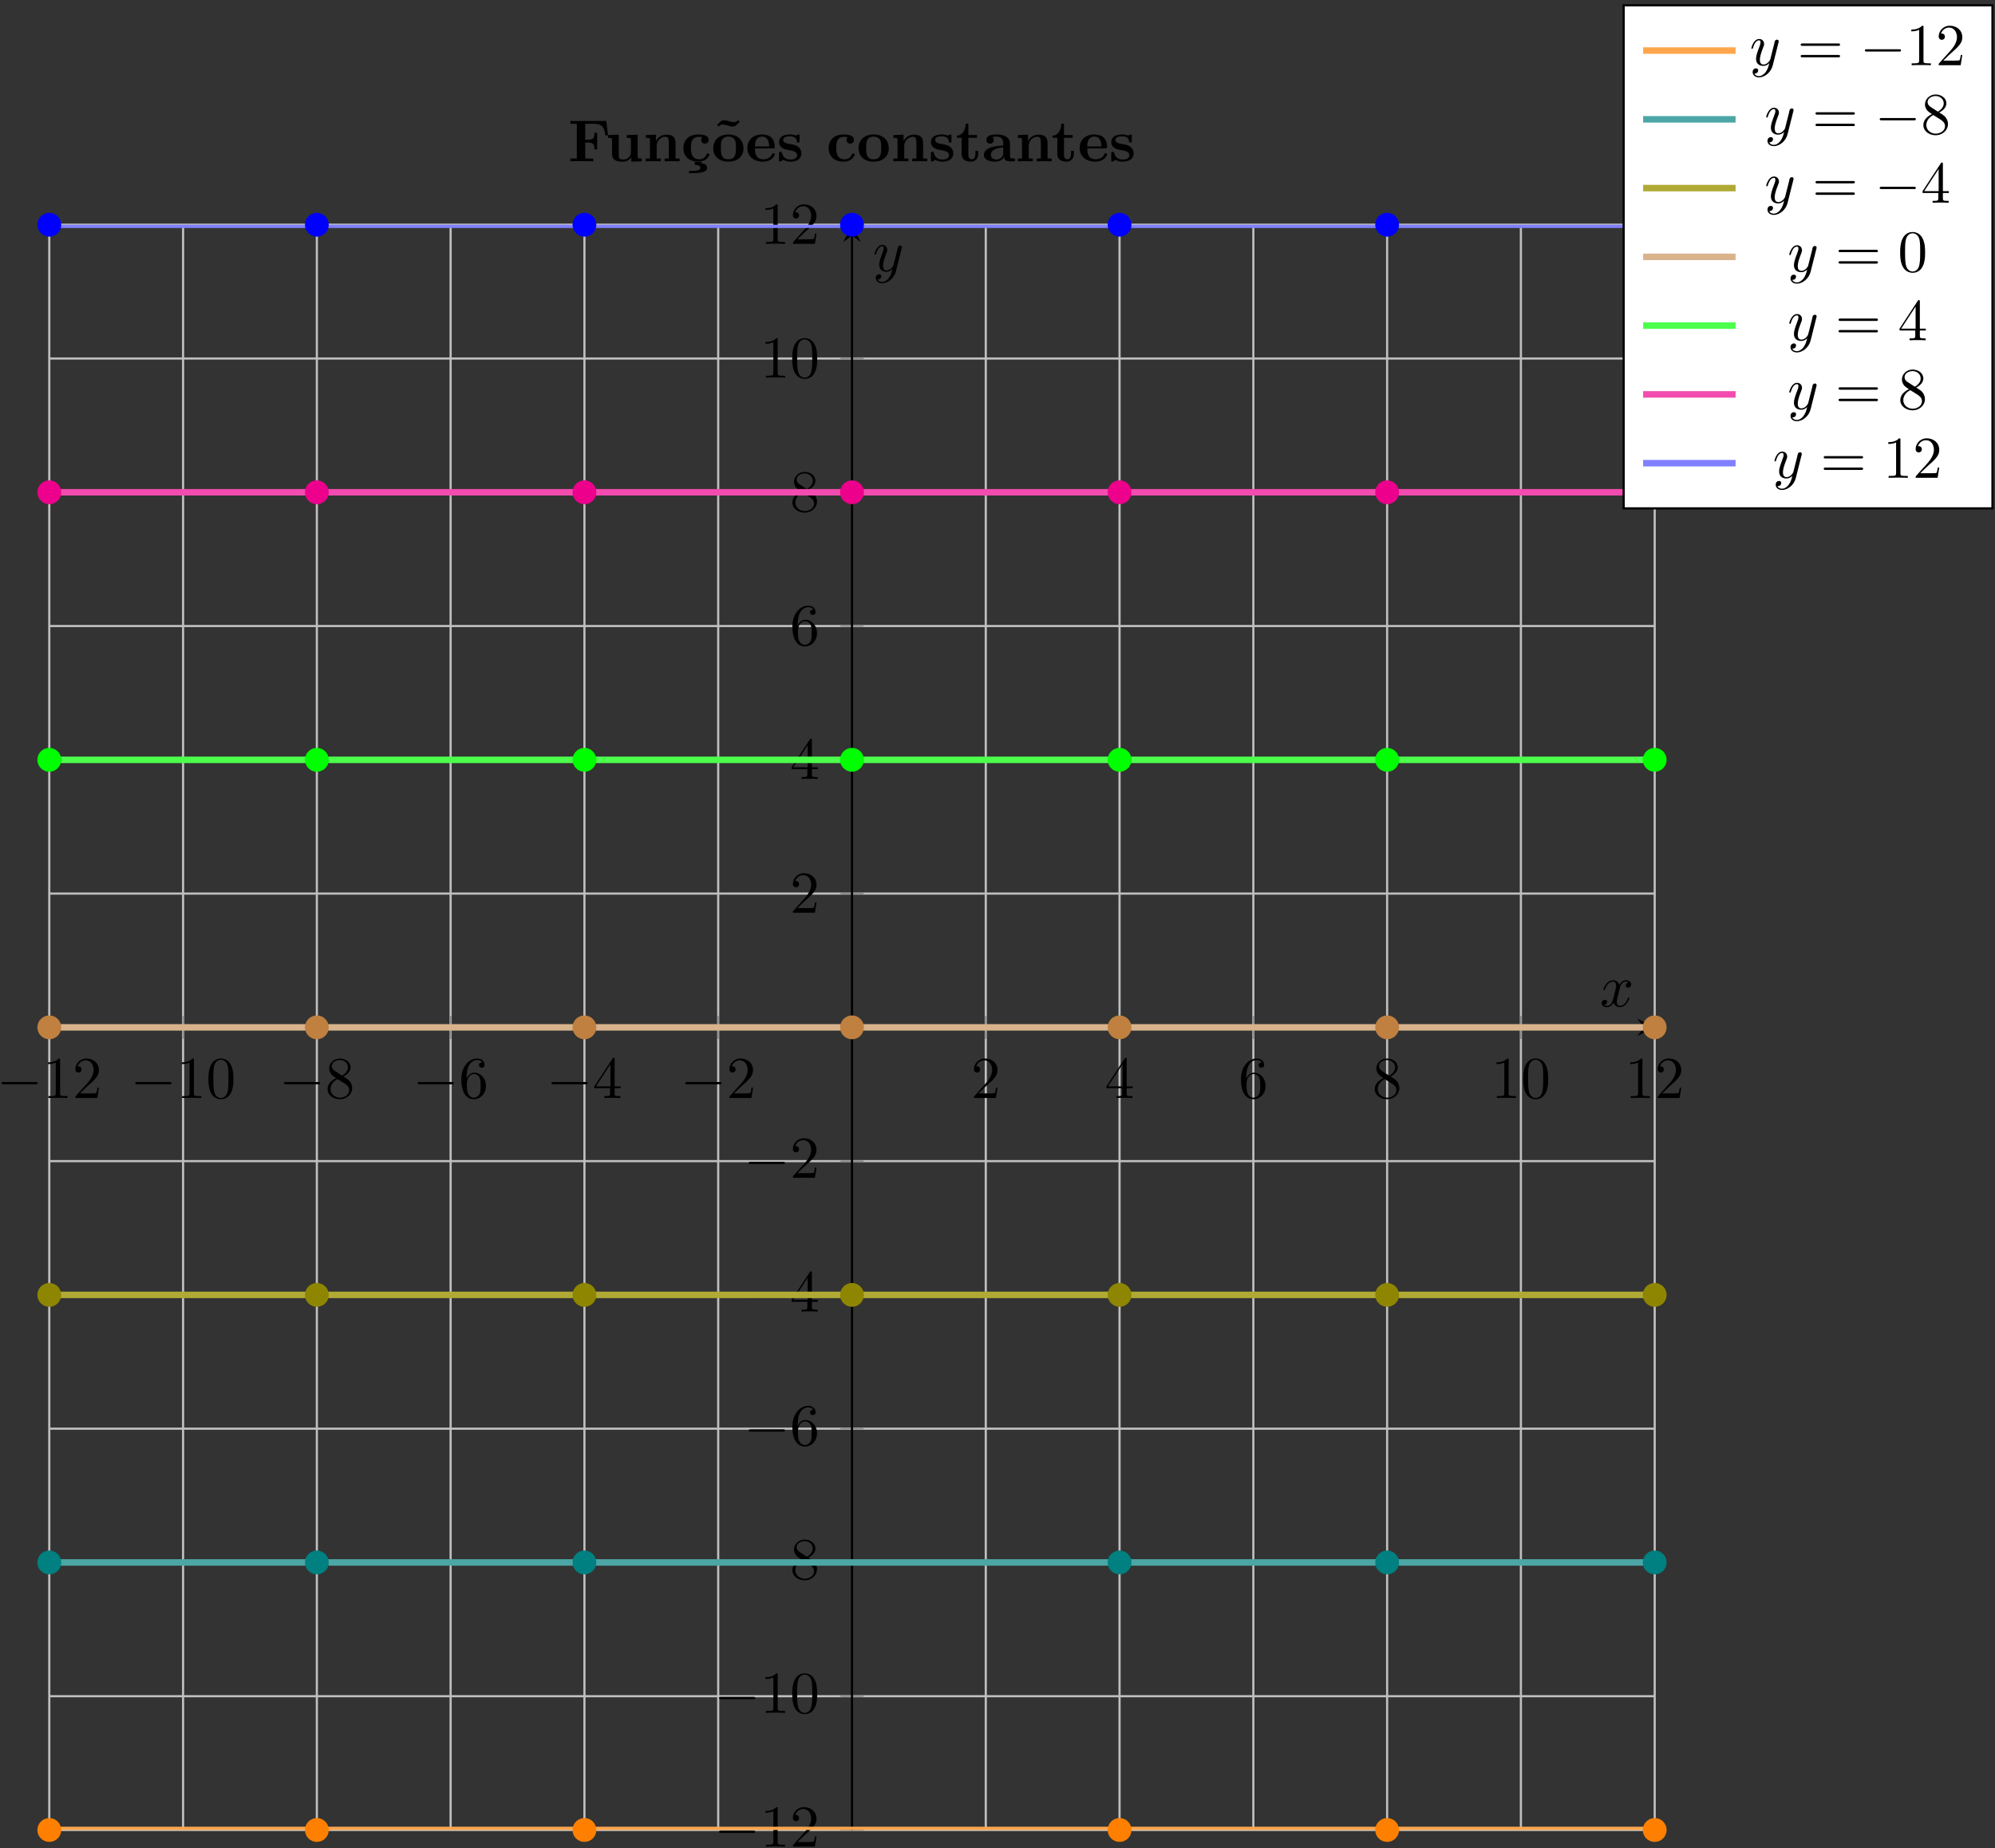 <?xml version="1.0" encoding="UTF-8"?>
<svg xmlns="http://www.w3.org/2000/svg" xmlns:xlink="http://www.w3.org/1999/xlink" width="367pt" height="340pt" viewBox="0 0 367 340" version="1.1">
<rect x="0" y="0" width="367" height="340" fill="#333333" stroke="none"/>
<defs>
<g>
<symbol overflow="visible" id="glyph0-0">
<path style="stroke:none;" d=""/>
</symbol>
<symbol overflow="visible" id="glyph0-1">
<path style="stroke:none;" d="M 7.188 -2.516 C 7.375 -2.516 7.562 -2.516 7.562 -2.719 C 7.562 -2.938 7.375 -2.938 7.188 -2.938 L 1.281 -2.938 C 1.094 -2.938 0.906 -2.938 0.906 -2.719 C 0.906 -2.516 1.094 -2.516 1.281 -2.516 Z M 7.188 -2.516 "/>
</symbol>
<symbol overflow="visible" id="glyph1-0">
<path style="stroke:none;" d=""/>
</symbol>
<symbol overflow="visible" id="glyph1-1">
<path style="stroke:none;" d="M 3.203 -6.984 C 3.203 -7.234 3.203 -7.266 2.953 -7.266 C 2.281 -6.562 1.312 -6.562 0.969 -6.562 L 0.969 -6.234 C 1.188 -6.234 1.828 -6.234 2.406 -6.516 L 2.406 -0.859 C 2.406 -0.469 2.359 -0.344 1.391 -0.344 L 1.031 -0.344 L 1.031 0 C 1.422 -0.031 2.359 -0.031 2.797 -0.031 C 3.234 -0.031 4.188 -0.031 4.562 0 L 4.562 -0.344 L 4.219 -0.344 C 3.234 -0.344 3.203 -0.453 3.203 -0.859 Z M 3.203 -6.984 "/>
</symbol>
<symbol overflow="visible" id="glyph1-2">
<path style="stroke:none;" d="M 1.391 -0.844 L 2.547 -1.969 C 4.25 -3.469 4.891 -4.062 4.891 -5.141 C 4.891 -6.391 3.922 -7.266 2.578 -7.266 C 1.359 -7.266 0.547 -6.266 0.547 -5.297 C 0.547 -4.672 1.094 -4.672 1.125 -4.672 C 1.312 -4.672 1.688 -4.812 1.688 -5.25 C 1.688 -5.547 1.5 -5.828 1.109 -5.828 C 1.031 -5.828 1 -5.828 0.969 -5.812 C 1.219 -6.516 1.812 -6.922 2.438 -6.922 C 3.438 -6.922 3.906 -6.047 3.906 -5.141 C 3.906 -4.281 3.359 -3.406 2.766 -2.734 L 0.672 -0.406 C 0.547 -0.281 0.547 -0.266 0.547 0 L 4.594 0 L 4.891 -1.891 L 4.625 -1.891 C 4.562 -1.578 4.5 -1.094 4.391 -0.922 C 4.312 -0.844 3.594 -0.844 3.344 -0.844 Z M 1.391 -0.844 "/>
</symbol>
<symbol overflow="visible" id="glyph1-3">
<path style="stroke:none;" d="M 5.016 -3.484 C 5.016 -4.359 4.969 -5.234 4.578 -6.047 C 4.078 -7.094 3.188 -7.266 2.719 -7.266 C 2.078 -7.266 1.281 -6.984 0.828 -5.969 C 0.484 -5.219 0.422 -4.359 0.422 -3.484 C 0.422 -2.672 0.469 -1.688 0.922 -0.859 C 1.391 0.016 2.188 0.234 2.719 0.234 C 3.297 0.234 4.141 0.016 4.609 -1.031 C 4.969 -1.781 5.016 -2.625 5.016 -3.484 Z M 2.719 0 C 2.297 0 1.641 -0.266 1.453 -1.312 C 1.328 -1.969 1.328 -2.984 1.328 -3.625 C 1.328 -4.312 1.328 -5.031 1.422 -5.625 C 1.625 -6.922 2.438 -7.031 2.719 -7.031 C 3.078 -7.031 3.797 -6.828 4 -5.75 C 4.109 -5.141 4.109 -4.312 4.109 -3.625 C 4.109 -2.797 4.109 -2.062 3.984 -1.359 C 3.828 -0.328 3.203 0 2.719 0 Z M 2.719 0 "/>
</symbol>
<symbol overflow="visible" id="glyph1-4">
<path style="stroke:none;" d="M 1.781 -4.984 C 1.281 -5.312 1.234 -5.688 1.234 -5.875 C 1.234 -6.531 1.938 -6.984 2.719 -6.984 C 3.516 -6.984 4.203 -6.422 4.203 -5.641 C 4.203 -5.016 3.781 -4.5 3.125 -4.109 Z M 3.375 -3.953 C 4.156 -4.359 4.688 -4.922 4.688 -5.641 C 4.688 -6.641 3.719 -7.266 2.719 -7.266 C 1.641 -7.266 0.75 -6.453 0.75 -5.438 C 0.75 -5.25 0.781 -4.75 1.234 -4.25 C 1.359 -4.109 1.75 -3.844 2.031 -3.656 C 1.391 -3.344 0.453 -2.719 0.453 -1.641 C 0.453 -0.484 1.578 0.234 2.719 0.234 C 3.953 0.234 4.984 -0.672 4.984 -1.828 C 4.984 -2.219 4.859 -2.719 4.453 -3.172 C 4.25 -3.406 4.062 -3.516 3.375 -3.953 Z M 2.281 -3.484 L 3.625 -2.641 C 3.922 -2.438 4.438 -2.109 4.438 -1.438 C 4.438 -0.625 3.625 -0.062 2.719 -0.062 C 1.781 -0.062 1 -0.734 1 -1.641 C 1 -2.281 1.359 -2.984 2.281 -3.484 Z M 2.281 -3.484 "/>
</symbol>
<symbol overflow="visible" id="glyph1-5">
<path style="stroke:none;" d="M 1.438 -3.578 L 1.438 -3.844 C 1.438 -6.594 2.797 -6.984 3.344 -6.984 C 3.609 -6.984 4.062 -6.922 4.312 -6.547 C 4.141 -6.547 3.703 -6.547 3.703 -6.062 C 3.703 -5.719 3.969 -5.562 4.203 -5.562 C 4.391 -5.562 4.719 -5.656 4.719 -6.078 C 4.719 -6.734 4.234 -7.266 3.328 -7.266 C 1.938 -7.266 0.453 -5.859 0.453 -3.453 C 0.453 -0.531 1.719 0.234 2.734 0.234 C 3.953 0.234 4.984 -0.781 4.984 -2.219 C 4.984 -3.609 4.016 -4.656 2.797 -4.656 C 2.062 -4.656 1.656 -4.094 1.438 -3.578 Z M 2.734 -0.062 C 2.047 -0.062 1.719 -0.719 1.656 -0.891 C 1.469 -1.391 1.469 -2.266 1.469 -2.469 C 1.469 -3.312 1.812 -4.406 2.797 -4.406 C 2.969 -4.406 3.469 -4.406 3.812 -3.734 C 4 -3.328 4 -2.766 4 -2.234 C 4 -1.719 4 -1.172 3.812 -0.781 C 3.484 -0.125 2.984 -0.062 2.734 -0.062 Z M 2.734 -0.062 "/>
</symbol>
<symbol overflow="visible" id="glyph1-6">
<path style="stroke:none;" d="M 3.203 -1.797 L 3.203 -0.844 C 3.203 -0.453 3.188 -0.344 2.375 -0.344 L 2.156 -0.344 L 2.156 0 C 2.594 -0.031 3.156 -0.031 3.625 -0.031 C 4.078 -0.031 4.656 -0.031 5.109 0 L 5.109 -0.344 L 4.875 -0.344 C 4.062 -0.344 4.047 -0.453 4.047 -0.844 L 4.047 -1.797 L 5.141 -1.797 L 5.141 -2.141 L 4.047 -2.141 L 4.047 -7.094 C 4.047 -7.312 4.047 -7.391 3.875 -7.391 C 3.781 -7.391 3.734 -7.391 3.656 -7.25 L 0.312 -2.141 L 0.312 -1.797 Z M 3.266 -2.141 L 0.609 -2.141 L 3.266 -6.203 Z M 3.266 -2.141 "/>
</symbol>
<symbol overflow="visible" id="glyph1-7">
<path style="stroke:none;" d="M 7.5 -3.562 C 7.656 -3.562 7.859 -3.562 7.859 -3.781 C 7.859 -4 7.656 -4 7.5 -4 L 0.969 -4 C 0.812 -4 0.609 -4 0.609 -3.781 C 0.609 -3.562 0.812 -3.562 0.984 -3.562 Z M 7.5 -1.453 C 7.656 -1.453 7.859 -1.453 7.859 -1.672 C 7.859 -1.891 7.656 -1.891 7.5 -1.891 L 0.984 -1.891 C 0.812 -1.891 0.609 -1.891 0.609 -1.672 C 0.609 -1.453 0.812 -1.453 0.969 -1.453 Z M 7.5 -1.453 "/>
</symbol>
<symbol overflow="visible" id="glyph2-0">
<path style="stroke:none;" d=""/>
</symbol>
<symbol overflow="visible" id="glyph2-1">
<path style="stroke:none;" d="M 3.641 -3.297 C 3.703 -3.578 3.953 -4.578 4.719 -4.578 C 4.781 -4.578 5.031 -4.578 5.266 -4.438 C 4.969 -4.391 4.75 -4.109 4.75 -3.844 C 4.75 -3.672 4.859 -3.469 5.156 -3.469 C 5.406 -3.469 5.75 -3.672 5.75 -4.094 C 5.75 -4.672 5.109 -4.828 4.734 -4.828 C 4.094 -4.828 3.719 -4.25 3.594 -3.984 C 3.312 -4.719 2.719 -4.828 2.406 -4.828 C 1.281 -4.828 0.656 -3.406 0.656 -3.141 C 0.656 -3.031 0.766 -3.031 0.781 -3.031 C 0.875 -3.031 0.906 -3.047 0.922 -3.156 C 1.297 -4.312 2.016 -4.578 2.391 -4.578 C 2.594 -4.578 2.984 -4.484 2.984 -3.844 C 2.984 -3.516 2.797 -2.781 2.391 -1.25 C 2.219 -0.578 1.828 -0.125 1.359 -0.125 C 1.281 -0.125 1.031 -0.125 0.812 -0.266 C 1.078 -0.312 1.312 -0.547 1.312 -0.844 C 1.312 -1.141 1.078 -1.234 0.922 -1.234 C 0.594 -1.234 0.312 -0.953 0.312 -0.594 C 0.312 -0.094 0.859 0.125 1.344 0.125 C 2.062 0.125 2.453 -0.641 2.484 -0.703 C 2.625 -0.312 3.016 0.125 3.672 0.125 C 4.781 0.125 5.406 -1.281 5.406 -1.562 C 5.406 -1.672 5.312 -1.672 5.281 -1.672 C 5.188 -1.672 5.156 -1.625 5.141 -1.547 C 4.781 -0.375 4.031 -0.125 3.688 -0.125 C 3.266 -0.125 3.094 -0.469 3.094 -0.844 C 3.094 -1.078 3.156 -1.312 3.266 -1.797 Z M 3.641 -3.297 "/>
</symbol>
<symbol overflow="visible" id="glyph2-2">
<path style="stroke:none;" d="M 5.297 -4.156 C 5.344 -4.312 5.344 -4.328 5.344 -4.406 C 5.344 -4.609 5.188 -4.703 5.031 -4.703 C 4.922 -4.703 4.75 -4.641 4.641 -4.469 C 4.625 -4.422 4.531 -4.078 4.5 -3.875 C 4.422 -3.594 4.344 -3.297 4.281 -3.016 L 3.781 -1.047 C 3.734 -0.891 3.266 -0.125 2.547 -0.125 C 2 -0.125 1.875 -0.594 1.875 -1 C 1.875 -1.5 2.062 -2.188 2.438 -3.141 C 2.609 -3.594 2.656 -3.703 2.656 -3.922 C 2.656 -4.422 2.297 -4.828 1.75 -4.828 C 0.719 -4.828 0.312 -3.234 0.312 -3.141 C 0.312 -3.031 0.422 -3.031 0.453 -3.031 C 0.562 -3.031 0.562 -3.047 0.625 -3.234 C 0.922 -4.25 1.359 -4.578 1.719 -4.578 C 1.812 -4.578 2 -4.578 2 -4.234 C 2 -3.953 1.891 -3.672 1.812 -3.469 C 1.375 -2.312 1.172 -1.688 1.172 -1.172 C 1.172 -0.203 1.859 0.125 2.516 0.125 C 2.938 0.125 3.297 -0.062 3.609 -0.375 C 3.469 0.203 3.344 0.734 2.906 1.312 C 2.625 1.672 2.203 2 1.703 2 C 1.547 2 1.062 1.969 0.875 1.531 C 1.047 1.531 1.188 1.531 1.344 1.406 C 1.453 1.312 1.562 1.172 1.562 0.953 C 1.562 0.625 1.266 0.578 1.156 0.578 C 0.906 0.578 0.547 0.75 0.547 1.281 C 0.547 1.828 1.031 2.234 1.703 2.234 C 2.828 2.234 3.953 1.25 4.25 0.016 Z M 5.297 -4.156 "/>
</symbol>
<symbol overflow="visible" id="glyph3-0">
<path style="stroke:none;" d=""/>
</symbol>
<symbol overflow="visible" id="glyph3-1">
<path style="stroke:none;" d="M 7.031 -7.422 L 0.422 -7.422 L 0.422 -6.906 L 1.609 -6.906 L 1.609 -0.516 L 0.422 -0.516 L 0.422 0 C 0.844 -0.031 1.938 -0.031 2.422 -0.031 C 2.953 -0.031 4.141 -0.031 4.625 0 L 4.625 -0.516 L 3.156 -0.516 L 3.156 -3.453 L 3.703 -3.453 C 4.75 -3.453 4.844 -2.984 4.844 -2.188 L 5.359 -2.188 L 5.359 -5.25 L 4.844 -5.25 C 4.844 -4.438 4.75 -3.969 3.703 -3.969 L 3.156 -3.969 L 3.156 -6.906 L 4.672 -6.906 C 6.438 -6.906 6.688 -6.062 6.844 -4.781 L 7.359 -4.781 Z M 7.031 -7.422 "/>
</symbol>
<symbol overflow="visible" id="glyph3-2">
<path style="stroke:none;" d="M 4.781 -0.781 L 4.781 0.062 L 6.703 0 L 6.703 -0.516 C 6.031 -0.516 5.953 -0.516 5.953 -0.938 L 5.953 -4.906 L 3.953 -4.828 L 3.953 -4.312 C 4.641 -4.312 4.719 -4.312 4.719 -3.875 L 4.719 -1.797 C 4.719 -0.906 4.156 -0.328 3.359 -0.328 C 2.516 -0.328 2.484 -0.594 2.484 -1.188 L 2.484 -4.906 L 0.484 -4.828 L 0.484 -4.312 C 1.172 -4.312 1.25 -4.312 1.25 -3.875 L 1.25 -1.344 C 1.25 -0.172 2.125 0.062 3.203 0.062 C 3.484 0.062 4.281 0.062 4.781 -0.781 Z M 4.781 -0.781 "/>
</symbol>
<symbol overflow="visible" id="glyph3-3">
<path style="stroke:none;" d="M 1.25 -3.875 L 1.25 -0.516 L 0.484 -0.516 L 0.484 0 C 0.797 -0.016 1.453 -0.031 1.859 -0.031 C 2.297 -0.031 2.938 -0.016 3.234 0 L 3.234 -0.516 L 2.484 -0.516 L 2.484 -2.797 C 2.484 -3.984 3.422 -4.516 4.109 -4.516 C 4.484 -4.516 4.719 -4.281 4.719 -3.453 L 4.719 -0.516 L 3.953 -0.516 L 3.953 0 C 4.266 -0.016 4.922 -0.031 5.328 -0.031 C 5.766 -0.031 6.406 -0.016 6.703 0 L 6.703 -0.516 L 5.953 -0.516 L 5.953 -3.344 C 5.953 -4.484 5.359 -4.906 4.281 -4.906 C 3.234 -4.906 2.656 -4.281 2.359 -3.734 L 2.359 -4.906 L 0.484 -4.828 L 0.484 -4.312 C 1.172 -4.312 1.25 -4.312 1.25 -3.875 Z M 1.25 -3.875 "/>
</symbol>
<symbol overflow="visible" id="glyph3-4">
<path style="stroke:none;" d="M 3.75 0.125 L 2.516 0.125 L 2.516 0.656 C 2.875 0.656 3.562 0.734 3.562 1.203 C 3.562 1.781 2.297 1.781 1.875 1.781 L 1.469 1.781 L 1.469 2.172 L 2.078 2.172 C 2.625 2.172 3.172 2.156 3.719 2.047 C 4.188 1.953 4.797 1.766 4.797 1.203 C 4.797 0.594 4.203 0.406 3.75 0.328 Z M 3.75 0.125 "/>
</symbol>
<symbol overflow="visible" id="glyph3-5">
<path style="stroke:none;" d="M 3.922 -4.438 C 3.734 -4.266 3.703 -4.031 3.703 -3.938 C 3.703 -3.453 4.094 -3.25 4.391 -3.25 C 4.719 -3.25 5.078 -3.484 5.078 -3.938 C 5.078 -4.875 3.812 -4.938 3.172 -4.938 C 1.219 -4.938 0.422 -3.688 0.422 -2.422 C 0.422 -0.969 1.438 0.062 3.125 0.062 C 4.891 0.062 5.219 -1.203 5.219 -1.281 C 5.219 -1.422 5.062 -1.422 4.953 -1.422 C 4.75 -1.422 4.75 -1.406 4.688 -1.266 C 4.406 -0.578 3.875 -0.375 3.328 -0.375 C 1.812 -0.375 1.812 -1.969 1.812 -2.469 C 1.812 -3.094 1.812 -4.5 3.219 -4.5 C 3.594 -4.5 3.781 -4.469 3.922 -4.438 Z M 3.922 -4.438 "/>
</symbol>
<symbol overflow="visible" id="glyph3-6">
<path style="stroke:none;" d="M 5.219 -7.297 L 4.922 -7.562 C 4.609 -7.203 4.219 -7.203 4.094 -7.203 C 3.875 -7.203 3.703 -7.234 3.234 -7.391 C 2.719 -7.547 2.516 -7.562 2.359 -7.562 C 2.172 -7.562 1.875 -7.531 1.578 -7.234 C 1.469 -7.109 1.172 -6.781 1.047 -6.656 L 1.328 -6.391 C 1.656 -6.766 2.047 -6.766 2.156 -6.766 C 2.375 -6.766 2.562 -6.734 3.031 -6.578 C 3.531 -6.406 3.734 -6.391 3.891 -6.391 C 4.094 -6.391 4.391 -6.438 4.672 -6.734 C 4.797 -6.844 5.094 -7.172 5.219 -7.297 Z M 5.219 -7.297 "/>
</symbol>
<symbol overflow="visible" id="glyph3-7">
<path style="stroke:none;" d="M 5.906 -2.375 C 5.906 -3.844 4.906 -4.938 3.125 -4.938 C 1.344 -4.938 0.344 -3.828 0.344 -2.375 C 0.344 -1.031 1.312 0.062 3.125 0.062 C 4.969 0.062 5.906 -1.031 5.906 -2.375 Z M 3.125 -0.375 C 1.75 -0.375 1.75 -1.547 1.75 -2.5 C 1.75 -2.984 1.75 -3.547 1.938 -3.922 C 2.141 -4.312 2.594 -4.547 3.125 -4.547 C 3.594 -4.547 4.047 -4.375 4.281 -3.984 C 4.516 -3.625 4.516 -3.016 4.516 -2.5 C 4.516 -1.547 4.516 -0.375 3.125 -0.375 Z M 3.125 -0.375 "/>
</symbol>
<symbol overflow="visible" id="glyph3-8">
<path style="stroke:none;" d="M 5.031 -2.375 C 5.281 -2.375 5.391 -2.375 5.391 -2.672 C 5.391 -3.016 5.328 -3.812 4.781 -4.359 C 4.375 -4.75 3.797 -4.938 3.047 -4.938 C 1.297 -4.938 0.344 -3.812 0.344 -2.453 C 0.344 -1 1.438 0.062 3.203 0.062 C 4.922 0.062 5.391 -1.094 5.391 -1.281 C 5.391 -1.469 5.188 -1.469 5.125 -1.469 C 4.938 -1.469 4.922 -1.422 4.859 -1.25 C 4.625 -0.719 4 -0.375 3.297 -0.375 C 1.75 -0.375 1.75 -1.828 1.75 -2.375 Z M 1.75 -2.734 C 1.766 -3.156 1.781 -3.625 2 -3.984 C 2.297 -4.422 2.719 -4.547 3.047 -4.547 C 4.312 -4.547 4.344 -3.125 4.359 -2.734 Z M 1.75 -2.734 "/>
</symbol>
<symbol overflow="visible" id="glyph3-9">
<path style="stroke:none;" d="M 2.297 -3.203 C 1.891 -3.281 1.188 -3.406 1.188 -3.922 C 1.188 -4.594 2.203 -4.594 2.406 -4.594 C 3.234 -4.594 3.641 -4.281 3.703 -3.672 C 3.703 -3.516 3.719 -3.453 3.953 -3.453 C 4.203 -3.453 4.203 -3.516 4.203 -3.766 L 4.203 -4.641 C 4.203 -4.844 4.203 -4.938 4.016 -4.938 C 3.969 -4.938 3.953 -4.938 3.516 -4.734 C 3.234 -4.875 2.859 -4.938 2.422 -4.938 C 2.094 -4.938 0.422 -4.938 0.422 -3.516 C 0.422 -3.078 0.625 -2.781 0.844 -2.594 C 1.281 -2.219 1.703 -2.156 2.547 -2 C 2.938 -1.938 3.75 -1.781 3.75 -1.141 C 3.75 -0.328 2.75 -0.328 2.516 -0.328 C 1.359 -0.328 1.062 -1.125 0.938 -1.594 C 0.891 -1.75 0.828 -1.75 0.672 -1.75 C 0.422 -1.75 0.422 -1.672 0.422 -1.422 L 0.422 -0.234 C 0.422 -0.031 0.422 0.062 0.609 0.062 C 0.688 0.062 0.703 0.062 0.938 -0.094 C 0.953 -0.094 1.188 -0.266 1.219 -0.281 C 1.719 0.062 2.297 0.062 2.516 0.062 C 2.844 0.062 4.531 0.062 4.531 -1.531 C 4.531 -2 4.312 -2.375 3.922 -2.688 C 3.5 -3 3.156 -3.062 2.297 -3.203 Z M 2.297 -3.203 "/>
</symbol>
<symbol overflow="visible" id="glyph3-10">
<path style="stroke:none;" d="M 1.125 -4.328 L 1.125 -1.344 C 1.125 -0.172 2.078 0.062 2.844 0.062 C 3.672 0.062 4.172 -0.562 4.172 -1.359 L 4.172 -1.938 L 3.656 -1.938 L 3.656 -1.375 C 3.656 -0.625 3.297 -0.375 3 -0.375 C 2.359 -0.375 2.359 -1.062 2.359 -1.312 L 2.359 -4.328 L 3.953 -4.328 L 3.953 -4.844 L 2.359 -4.844 L 2.359 -6.922 L 1.859 -6.922 C 1.844 -5.828 1.312 -4.75 0.234 -4.719 L 0.234 -4.328 Z M 1.125 -4.328 "/>
</symbol>
<symbol overflow="visible" id="glyph3-11">
<path style="stroke:none;" d="M 4.078 -0.844 C 4.078 -0.5 4.078 0 5.219 0 L 5.734 0 C 5.953 0 6.078 0 6.078 -0.266 C 6.078 -0.516 5.938 -0.516 5.797 -0.516 C 5.141 -0.531 5.141 -0.672 5.141 -0.922 L 5.141 -3.266 C 5.141 -4.234 4.359 -4.938 2.734 -4.938 C 2.109 -4.938 0.781 -4.891 0.781 -3.938 C 0.781 -3.453 1.172 -3.25 1.469 -3.25 C 1.797 -3.25 2.156 -3.484 2.156 -3.938 C 2.156 -4.266 1.938 -4.453 1.906 -4.469 C 2.219 -4.531 2.562 -4.547 2.688 -4.547 C 3.516 -4.547 3.891 -4.094 3.891 -3.266 L 3.891 -2.891 C 3.125 -2.859 0.344 -2.766 0.344 -1.172 C 0.344 -0.125 1.703 0.062 2.453 0.062 C 3.328 0.062 3.844 -0.375 4.078 -0.844 Z M 3.891 -2.547 L 3.891 -1.516 C 3.891 -0.469 2.891 -0.328 2.625 -0.328 C 2.062 -0.328 1.625 -0.703 1.625 -1.188 C 1.625 -2.359 3.344 -2.516 3.891 -2.547 Z M 3.891 -2.547 "/>
</symbol>
</g>
<clipPath id="clip1">
  <path d="M 9.066 336 L 304.398 336 L 304.398 336.676 L 9.066 336.676 Z M 9.066 336 "/>
</clipPath>
<clipPath id="clip2">
  <path d="M 9.066 286 L 304.398 286 L 304.398 289 L 9.066 289 Z M 9.066 286 "/>
</clipPath>
<clipPath id="clip3">
  <path d="M 9.066 237 L 304.398 237 L 304.398 239 L 9.066 239 Z M 9.066 237 "/>
</clipPath>
<clipPath id="clip4">
  <path d="M 9.066 188 L 304.398 188 L 304.398 190 L 9.066 190 Z M 9.066 188 "/>
</clipPath>
<clipPath id="clip5">
  <path d="M 9.066 139 L 304.398 139 L 304.398 141 L 9.066 141 Z M 9.066 139 "/>
</clipPath>
<clipPath id="clip6">
  <path d="M 9.066 89 L 304.398 89 L 304.398 92 L 9.066 92 Z M 9.066 89 "/>
</clipPath>
<clipPath id="clip7">
  <path d="M 9.066 41.344 L 304.398 41.344 L 304.398 42 L 9.066 42 Z M 9.066 41.344 "/>
</clipPath>
</defs>
<g id="surface1">
<path style="fill:none;stroke-width:0.399;stroke-linecap:butt;stroke-linejoin:miter;stroke:rgb(75%,75%,75%);stroke-opacity:1;stroke-miterlimit:10;" d="M -0.002 -0.002 L -0.002 295.33 M 24.612 -0.002 L 24.612 295.33 M 49.221 -0.002 L 49.221 295.33 M 73.83 -0.002 L 73.83 295.33 M 98.444 -0.002 L 98.444 295.33 M 123.053 -0.002 L 123.053 295.33 M 172.276 -0.002 L 172.276 295.33 M 196.885 -0.002 L 196.885 295.33 M 221.498 -0.002 L 221.498 295.33 M 246.108 -0.002 L 246.108 295.33 M 270.717 -0.002 L 270.717 295.33 M 295.33 -0.002 L 295.33 295.33 " transform="matrix(1,0,0,-1,9.068,336.674)"/>
<path style="fill:none;stroke-width:0.399;stroke-linecap:butt;stroke-linejoin:miter;stroke:rgb(75%,75%,75%);stroke-opacity:1;stroke-miterlimit:10;" d="M -0.002 -0.002 L 295.33 -0.002 M -0.002 24.611 L 295.33 24.611 M -0.002 49.221 L 295.33 49.221 M -0.002 73.834 L 295.33 73.834 M -0.002 98.444 L 295.33 98.444 M -0.002 123.053 L 295.33 123.053 M -0.002 172.276 L 295.33 172.276 M -0.002 196.885 L 295.33 196.885 M -0.002 221.498 L 295.33 221.498 M -0.002 246.108 L 295.33 246.108 M -0.002 270.717 L 295.33 270.717 M -0.002 295.33 L 295.33 295.33 " transform="matrix(1,0,0,-1,9.068,336.674)"/>
<path style="fill:none;stroke-width:0.199;stroke-linecap:butt;stroke-linejoin:miter;stroke:rgb(50%,50%,50%);stroke-opacity:1;stroke-miterlimit:10;" d="M -0.002 145.537 L -0.002 149.791 M 24.612 145.537 L 24.612 149.791 M 49.221 145.537 L 49.221 149.791 M 73.83 145.537 L 73.83 149.791 M 98.444 145.537 L 98.444 149.791 M 123.053 145.537 L 123.053 149.791 M 172.276 145.537 L 172.276 149.791 M 196.885 145.537 L 196.885 149.791 M 221.498 145.537 L 221.498 149.791 M 246.108 145.537 L 246.108 149.791 M 270.717 145.537 L 270.717 149.791 M 295.33 145.537 L 295.33 149.791 " transform="matrix(1,0,0,-1,9.068,336.674)"/>
<path style="fill:none;stroke-width:0.199;stroke-linecap:butt;stroke-linejoin:miter;stroke:rgb(50%,50%,50%);stroke-opacity:1;stroke-miterlimit:10;" d="M 145.537 -0.002 L 149.791 -0.002 M 145.537 24.611 L 149.791 24.611 M 145.537 49.221 L 149.791 49.221 M 145.537 73.834 L 149.791 73.834 M 145.537 98.444 L 149.791 98.444 M 145.537 123.053 L 149.791 123.053 M 145.537 172.276 L 149.791 172.276 M 145.537 196.885 L 149.791 196.885 M 145.537 221.498 L 149.791 221.498 M 145.537 246.108 L 149.791 246.108 M 145.537 270.717 L 149.791 270.717 M 145.537 295.33 L 149.791 295.33 " transform="matrix(1,0,0,-1,9.068,336.674)"/>
<path style="fill:none;stroke-width:0.399;stroke-linecap:butt;stroke-linejoin:miter;stroke:rgb(0%,0%,0%);stroke-opacity:1;stroke-miterlimit:10;" d="M -0.002 147.666 L 293.338 147.666 " transform="matrix(1,0,0,-1,9.068,336.674)"/>
<path style=" stroke:none;fill-rule:nonzero;fill:rgb(0%,0%,0%);fill-opacity:1;" d="M 304.398 189.008 L 301.211 187.414 L 302.406 189.008 L 301.211 190.602 "/>
<path style="fill:none;stroke-width:0.399;stroke-linecap:butt;stroke-linejoin:miter;stroke:rgb(0%,0%,0%);stroke-opacity:1;stroke-miterlimit:10;" d="M 147.666 -0.002 L 147.666 293.338 " transform="matrix(1,0,0,-1,9.068,336.674)"/>
<path style=" stroke:none;fill-rule:nonzero;fill:rgb(0%,0%,0%);fill-opacity:1;" d="M 156.734 41.344 L 155.141 44.531 L 156.734 43.336 L 158.328 44.531 "/>
<g style="fill:rgb(0%,0%,0%);fill-opacity:1;">
  <use xlink:href="#glyph0-1" x="-0.629" y="202.003"/>
</g>
<g style="fill:rgb(0%,0%,0%);fill-opacity:1;">
  <use xlink:href="#glyph1-1" x="7.856" y="202.003"/>
  <use xlink:href="#glyph1-2" x="13.311" y="202.003"/>
</g>
<g style="fill:rgb(0%,0%,0%);fill-opacity:1;">
  <use xlink:href="#glyph0-1" x="23.981" y="202.003"/>
</g>
<g style="fill:rgb(0%,0%,0%);fill-opacity:1;">
  <use xlink:href="#glyph1-1" x="32.466" y="202.003"/>
  <use xlink:href="#glyph1-3" x="37.921" y="202.003"/>
</g>
<g style="fill:rgb(0%,0%,0%);fill-opacity:1;">
  <use xlink:href="#glyph0-1" x="51.319" y="202.003"/>
</g>
<g style="fill:rgb(0%,0%,0%);fill-opacity:1;">
  <use xlink:href="#glyph1-4" x="59.804" y="202.003"/>
</g>
<g style="fill:rgb(0%,0%,0%);fill-opacity:1;">
  <use xlink:href="#glyph0-1" x="75.929" y="202.003"/>
</g>
<g style="fill:rgb(0%,0%,0%);fill-opacity:1;">
  <use xlink:href="#glyph1-5" x="84.414" y="202.003"/>
</g>
<g style="fill:rgb(0%,0%,0%);fill-opacity:1;">
  <use xlink:href="#glyph0-1" x="100.54" y="202.003"/>
</g>
<g style="fill:rgb(0%,0%,0%);fill-opacity:1;">
  <use xlink:href="#glyph1-6" x="109.025" y="202.003"/>
</g>
<g style="fill:rgb(0%,0%,0%);fill-opacity:1;">
  <use xlink:href="#glyph0-1" x="125.15" y="202.003"/>
</g>
<g style="fill:rgb(0%,0%,0%);fill-opacity:1;">
  <use xlink:href="#glyph1-2" x="133.635" y="202.003"/>
</g>
<g style="fill:rgb(0%,0%,0%);fill-opacity:1;">
  <use xlink:href="#glyph1-2" x="178.614" y="202.003"/>
</g>
<g style="fill:rgb(0%,0%,0%);fill-opacity:1;">
  <use xlink:href="#glyph1-6" x="203.224" y="202.003"/>
</g>
<g style="fill:rgb(0%,0%,0%);fill-opacity:1;">
  <use xlink:href="#glyph1-5" x="227.835" y="202.003"/>
</g>
<g style="fill:rgb(0%,0%,0%);fill-opacity:1;">
  <use xlink:href="#glyph1-4" x="252.445" y="202.003"/>
</g>
<g style="fill:rgb(0%,0%,0%);fill-opacity:1;">
  <use xlink:href="#glyph1-1" x="274.328" y="202.003"/>
  <use xlink:href="#glyph1-3" x="279.783" y="202.003"/>
</g>
<g style="fill:rgb(0%,0%,0%);fill-opacity:1;">
  <use xlink:href="#glyph1-1" x="298.939" y="202.003"/>
  <use xlink:href="#glyph1-2" x="304.394" y="202.003"/>
</g>
<g style="fill:rgb(0%,0%,0%);fill-opacity:1;">
  <use xlink:href="#glyph0-1" x="131.375" y="339.734"/>
</g>
<g style="fill:rgb(0%,0%,0%);fill-opacity:1;">
  <use xlink:href="#glyph1-1" x="139.86" y="339.734"/>
  <use xlink:href="#glyph1-2" x="145.315" y="339.734"/>
</g>
<g style="fill:rgb(0%,0%,0%);fill-opacity:1;">
  <use xlink:href="#glyph0-1" x="131.375" y="315.124"/>
</g>
<g style="fill:rgb(0%,0%,0%);fill-opacity:1;">
  <use xlink:href="#glyph1-1" x="139.86" y="315.124"/>
  <use xlink:href="#glyph1-3" x="145.315" y="315.124"/>
</g>
<g style="fill:rgb(0%,0%,0%);fill-opacity:1;">
  <use xlink:href="#glyph0-1" x="136.83" y="290.513"/>
</g>
<g style="fill:rgb(0%,0%,0%);fill-opacity:1;">
  <use xlink:href="#glyph1-4" x="145.314" y="290.513"/>
</g>
<g style="fill:rgb(0%,0%,0%);fill-opacity:1;">
  <use xlink:href="#glyph0-1" x="136.83" y="265.903"/>
</g>
<g style="fill:rgb(0%,0%,0%);fill-opacity:1;">
  <use xlink:href="#glyph1-5" x="145.314" y="265.903"/>
</g>
<g style="fill:rgb(0%,0%,0%);fill-opacity:1;">
  <use xlink:href="#glyph0-1" x="136.83" y="241.293"/>
</g>
<g style="fill:rgb(0%,0%,0%);fill-opacity:1;">
  <use xlink:href="#glyph1-6" x="145.314" y="241.293"/>
</g>
<g style="fill:rgb(0%,0%,0%);fill-opacity:1;">
  <use xlink:href="#glyph0-1" x="136.83" y="216.682"/>
</g>
<g style="fill:rgb(0%,0%,0%);fill-opacity:1;">
  <use xlink:href="#glyph1-2" x="145.314" y="216.682"/>
</g>
<g style="fill:rgb(0%,0%,0%);fill-opacity:1;">
  <use xlink:href="#glyph1-2" x="145.315" y="167.916"/>
</g>
<g style="fill:rgb(0%,0%,0%);fill-opacity:1;">
  <use xlink:href="#glyph1-6" x="145.315" y="143.305"/>
</g>
<g style="fill:rgb(0%,0%,0%);fill-opacity:1;">
  <use xlink:href="#glyph1-5" x="145.315" y="118.695"/>
</g>
<g style="fill:rgb(0%,0%,0%);fill-opacity:1;">
  <use xlink:href="#glyph1-4" x="145.315" y="94.084"/>
</g>
<g style="fill:rgb(0%,0%,0%);fill-opacity:1;">
  <use xlink:href="#glyph1-1" x="139.86" y="69.474"/>
  <use xlink:href="#glyph1-3" x="145.315" y="69.474"/>
</g>
<g style="fill:rgb(0%,0%,0%);fill-opacity:1;">
  <use xlink:href="#glyph1-1" x="139.86" y="44.863"/>
  <use xlink:href="#glyph1-2" x="145.315" y="44.863"/>
</g>
<g clip-path="url(#clip1)" clip-rule="nonzero">
<path style="fill:none;stroke-width:1.196;stroke-linecap:butt;stroke-linejoin:miter;stroke:rgb(100%,64.999%,29.999%);stroke-opacity:1;stroke-miterlimit:10;" d="M -0.002 -0.002 L 295.33 -0.002 " transform="matrix(1,0,0,-1,9.068,336.674)"/>
</g>
<g clip-path="url(#clip2)" clip-rule="nonzero">
<path style="fill:none;stroke-width:1.196;stroke-linecap:butt;stroke-linejoin:miter;stroke:rgb(29.999%,64.999%,64.999%);stroke-opacity:1;stroke-miterlimit:10;" d="M -0.002 49.221 L 295.33 49.221 " transform="matrix(1,0,0,-1,9.068,336.674)"/>
</g>
<g clip-path="url(#clip3)" clip-rule="nonzero">
<path style="fill:none;stroke-width:1.196;stroke-linecap:butt;stroke-linejoin:miter;stroke:rgb(69.131%,66.455%,20.818%);stroke-opacity:1;stroke-miterlimit:10;" d="M -0.002 98.444 L 295.33 98.444 " transform="matrix(1,0,0,-1,9.068,336.674)"/>
</g>
<g clip-path="url(#clip4)" clip-rule="nonzero">
<path style="fill:none;stroke-width:1.196;stroke-linecap:butt;stroke-linejoin:miter;stroke:rgb(84.999%,70%,54.999%);stroke-opacity:1;stroke-miterlimit:10;" d="M -0.002 147.666 L 295.33 147.666 " transform="matrix(1,0,0,-1,9.068,336.674)"/>
</g>
<g clip-path="url(#clip5)" clip-rule="nonzero">
<path style="fill:none;stroke-width:1.196;stroke-linecap:butt;stroke-linejoin:miter;stroke:rgb(29.999%,100%,29.999%);stroke-opacity:1;stroke-miterlimit:10;" d="M -0.002 196.885 L 295.33 196.885 " transform="matrix(1,0,0,-1,9.068,336.674)"/>
</g>
<g clip-path="url(#clip6)" clip-rule="nonzero">
<path style="fill:none;stroke-width:1.196;stroke-linecap:butt;stroke-linejoin:miter;stroke:rgb(94.785%,30%,68.43%);stroke-opacity:1;stroke-miterlimit:10;" d="M -0.002 246.108 L 295.33 246.108 " transform="matrix(1,0,0,-1,9.068,336.674)"/>
</g>
<g clip-path="url(#clip7)" clip-rule="nonzero">
<path style="fill:none;stroke-width:1.196;stroke-linecap:butt;stroke-linejoin:miter;stroke:rgb(50%,50%,100%);stroke-opacity:1;stroke-miterlimit:10;" d="M -0.002 295.33 L 295.33 295.33 " transform="matrix(1,0,0,-1,9.068,336.674)"/>
</g>
<path style="fill-rule:nonzero;fill:rgb(100%,50%,0%);fill-opacity:1;stroke-width:0.399;stroke-linecap:butt;stroke-linejoin:miter;stroke:rgb(100%,50%,0%);stroke-opacity:1;stroke-miterlimit:10;" d="M 1.994 -0.002 C 1.994 1.1 1.1 1.994 -0.002 1.994 C -1.099 1.994 -1.994 1.1 -1.994 -0.002 C -1.994 -1.099 -1.099 -1.994 -0.002 -1.994 C 1.1 -1.994 1.994 -1.099 1.994 -0.002 Z M 1.994 -0.002 " transform="matrix(1,0,0,-1,9.068,336.674)"/>
<path style="fill-rule:nonzero;fill:rgb(100%,50%,0%);fill-opacity:1;stroke-width:0.399;stroke-linecap:butt;stroke-linejoin:miter;stroke:rgb(100%,50%,0%);stroke-opacity:1;stroke-miterlimit:10;" d="M 51.213 -0.002 C 51.213 1.1 50.323 1.994 49.221 1.994 C 48.12 1.994 47.229 1.1 47.229 -0.002 C 47.229 -1.099 48.12 -1.994 49.221 -1.994 C 50.323 -1.994 51.213 -1.099 51.213 -0.002 Z M 51.213 -0.002 " transform="matrix(1,0,0,-1,9.068,336.674)"/>
<path style="fill-rule:nonzero;fill:rgb(100%,50%,0%);fill-opacity:1;stroke-width:0.399;stroke-linecap:butt;stroke-linejoin:miter;stroke:rgb(100%,50%,0%);stroke-opacity:1;stroke-miterlimit:10;" d="M 100.436 -0.002 C 100.436 1.1 99.545 1.994 98.444 1.994 C 97.342 1.994 96.452 1.1 96.452 -0.002 C 96.452 -1.099 97.342 -1.994 98.444 -1.994 C 99.545 -1.994 100.436 -1.099 100.436 -0.002 Z M 100.436 -0.002 " transform="matrix(1,0,0,-1,9.068,336.674)"/>
<path style="fill-rule:nonzero;fill:rgb(100%,50%,0%);fill-opacity:1;stroke-width:0.399;stroke-linecap:butt;stroke-linejoin:miter;stroke:rgb(100%,50%,0%);stroke-opacity:1;stroke-miterlimit:10;" d="M 198.877 -0.002 C 198.877 1.1 197.987 1.994 196.885 1.994 C 195.787 1.994 194.893 1.1 194.893 -0.002 C 194.893 -1.099 195.787 -1.994 196.885 -1.994 C 197.987 -1.994 198.877 -1.099 198.877 -0.002 Z M 198.877 -0.002 " transform="matrix(1,0,0,-1,9.068,336.674)"/>
<path style="fill-rule:nonzero;fill:rgb(100%,50%,0%);fill-opacity:1;stroke-width:0.399;stroke-linecap:butt;stroke-linejoin:miter;stroke:rgb(100%,50%,0%);stroke-opacity:1;stroke-miterlimit:10;" d="M 248.1 -0.002 C 248.1 1.1 247.209 1.994 246.108 1.994 C 245.006 1.994 244.116 1.1 244.116 -0.002 C 244.116 -1.099 245.006 -1.994 246.108 -1.994 C 247.209 -1.994 248.1 -1.099 248.1 -0.002 Z M 248.1 -0.002 " transform="matrix(1,0,0,-1,9.068,336.674)"/>
<path style="fill-rule:nonzero;fill:rgb(100%,50%,0%);fill-opacity:1;stroke-width:0.399;stroke-linecap:butt;stroke-linejoin:miter;stroke:rgb(100%,50%,0%);stroke-opacity:1;stroke-miterlimit:10;" d="M 297.323 -0.002 C 297.323 1.1 296.428 1.994 295.33 1.994 C 294.229 1.994 293.338 1.1 293.338 -0.002 C 293.338 -1.099 294.229 -1.994 295.33 -1.994 C 296.428 -1.994 297.323 -1.099 297.323 -0.002 Z M 297.323 -0.002 " transform="matrix(1,0,0,-1,9.068,336.674)"/>
<path style="fill-rule:nonzero;fill:rgb(0%,50%,50%);fill-opacity:1;stroke-width:0.399;stroke-linecap:butt;stroke-linejoin:miter;stroke:rgb(0%,50%,50%);stroke-opacity:1;stroke-miterlimit:10;" d="M 1.994 49.221 C 1.994 50.322 1.1 51.213 -0.002 51.213 C -1.099 51.213 -1.994 50.322 -1.994 49.221 C -1.994 48.119 -1.099 47.229 -0.002 47.229 C 1.1 47.229 1.994 48.119 1.994 49.221 Z M 1.994 49.221 " transform="matrix(1,0,0,-1,9.068,336.674)"/>
<path style="fill-rule:nonzero;fill:rgb(0%,50%,50%);fill-opacity:1;stroke-width:0.399;stroke-linecap:butt;stroke-linejoin:miter;stroke:rgb(0%,50%,50%);stroke-opacity:1;stroke-miterlimit:10;" d="M 51.213 49.221 C 51.213 50.322 50.323 51.213 49.221 51.213 C 48.12 51.213 47.229 50.322 47.229 49.221 C 47.229 48.119 48.12 47.229 49.221 47.229 C 50.323 47.229 51.213 48.119 51.213 49.221 Z M 51.213 49.221 " transform="matrix(1,0,0,-1,9.068,336.674)"/>
<path style="fill-rule:nonzero;fill:rgb(0%,50%,50%);fill-opacity:1;stroke-width:0.399;stroke-linecap:butt;stroke-linejoin:miter;stroke:rgb(0%,50%,50%);stroke-opacity:1;stroke-miterlimit:10;" d="M 100.436 49.221 C 100.436 50.322 99.545 51.213 98.444 51.213 C 97.342 51.213 96.452 50.322 96.452 49.221 C 96.452 48.119 97.342 47.229 98.444 47.229 C 99.545 47.229 100.436 48.119 100.436 49.221 Z M 100.436 49.221 " transform="matrix(1,0,0,-1,9.068,336.674)"/>
<path style="fill-rule:nonzero;fill:rgb(0%,50%,50%);fill-opacity:1;stroke-width:0.399;stroke-linecap:butt;stroke-linejoin:miter;stroke:rgb(0%,50%,50%);stroke-opacity:1;stroke-miterlimit:10;" d="M 198.877 49.221 C 198.877 50.322 197.987 51.213 196.885 51.213 C 195.787 51.213 194.893 50.322 194.893 49.221 C 194.893 48.119 195.787 47.229 196.885 47.229 C 197.987 47.229 198.877 48.119 198.877 49.221 Z M 198.877 49.221 " transform="matrix(1,0,0,-1,9.068,336.674)"/>
<path style="fill-rule:nonzero;fill:rgb(0%,50%,50%);fill-opacity:1;stroke-width:0.399;stroke-linecap:butt;stroke-linejoin:miter;stroke:rgb(0%,50%,50%);stroke-opacity:1;stroke-miterlimit:10;" d="M 248.1 49.221 C 248.1 50.322 247.209 51.213 246.108 51.213 C 245.006 51.213 244.116 50.322 244.116 49.221 C 244.116 48.119 245.006 47.229 246.108 47.229 C 247.209 47.229 248.1 48.119 248.1 49.221 Z M 248.1 49.221 " transform="matrix(1,0,0,-1,9.068,336.674)"/>
<path style="fill-rule:nonzero;fill:rgb(0%,50%,50%);fill-opacity:1;stroke-width:0.399;stroke-linecap:butt;stroke-linejoin:miter;stroke:rgb(0%,50%,50%);stroke-opacity:1;stroke-miterlimit:10;" d="M 297.323 49.221 C 297.323 50.322 296.428 51.213 295.33 51.213 C 294.229 51.213 293.338 50.322 293.338 49.221 C 293.338 48.119 294.229 47.229 295.33 47.229 C 296.428 47.229 297.323 48.119 297.323 49.221 Z M 297.323 49.221 " transform="matrix(1,0,0,-1,9.068,336.674)"/>
<path style="fill-rule:nonzero;fill:rgb(55.489%,52.55%,0%);fill-opacity:1;stroke-width:0.399;stroke-linecap:butt;stroke-linejoin:miter;stroke:rgb(55.489%,52.55%,0%);stroke-opacity:1;stroke-miterlimit:10;" d="M 1.994 98.444 C 1.994 99.545 1.1 100.436 -0.002 100.436 C -1.099 100.436 -1.994 99.545 -1.994 98.444 C -1.994 97.342 -1.099 96.451 -0.002 96.451 C 1.1 96.451 1.994 97.342 1.994 98.444 Z M 1.994 98.444 " transform="matrix(1,0,0,-1,9.068,336.674)"/>
<path style="fill-rule:nonzero;fill:rgb(55.489%,52.55%,0%);fill-opacity:1;stroke-width:0.399;stroke-linecap:butt;stroke-linejoin:miter;stroke:rgb(55.489%,52.55%,0%);stroke-opacity:1;stroke-miterlimit:10;" d="M 51.213 98.444 C 51.213 99.545 50.323 100.436 49.221 100.436 C 48.12 100.436 47.229 99.545 47.229 98.444 C 47.229 97.342 48.12 96.451 49.221 96.451 C 50.323 96.451 51.213 97.342 51.213 98.444 Z M 51.213 98.444 " transform="matrix(1,0,0,-1,9.068,336.674)"/>
<path style="fill-rule:nonzero;fill:rgb(55.489%,52.55%,0%);fill-opacity:1;stroke-width:0.399;stroke-linecap:butt;stroke-linejoin:miter;stroke:rgb(55.489%,52.55%,0%);stroke-opacity:1;stroke-miterlimit:10;" d="M 100.436 98.444 C 100.436 99.545 99.545 100.436 98.444 100.436 C 97.342 100.436 96.452 99.545 96.452 98.444 C 96.452 97.342 97.342 96.451 98.444 96.451 C 99.545 96.451 100.436 97.342 100.436 98.444 Z M 100.436 98.444 " transform="matrix(1,0,0,-1,9.068,336.674)"/>
<path style="fill-rule:nonzero;fill:rgb(55.489%,52.55%,0%);fill-opacity:1;stroke-width:0.399;stroke-linecap:butt;stroke-linejoin:miter;stroke:rgb(55.489%,52.55%,0%);stroke-opacity:1;stroke-miterlimit:10;" d="M 149.659 98.444 C 149.659 99.545 148.764 100.436 147.666 100.436 C 146.565 100.436 145.67 99.545 145.67 98.444 C 145.67 97.342 146.565 96.451 147.666 96.451 C 148.764 96.451 149.659 97.342 149.659 98.444 Z M 149.659 98.444 " transform="matrix(1,0,0,-1,9.068,336.674)"/>
<path style="fill-rule:nonzero;fill:rgb(55.489%,52.55%,0%);fill-opacity:1;stroke-width:0.399;stroke-linecap:butt;stroke-linejoin:miter;stroke:rgb(55.489%,52.55%,0%);stroke-opacity:1;stroke-miterlimit:10;" d="M 198.877 98.444 C 198.877 99.545 197.987 100.436 196.885 100.436 C 195.787 100.436 194.893 99.545 194.893 98.444 C 194.893 97.342 195.787 96.451 196.885 96.451 C 197.987 96.451 198.877 97.342 198.877 98.444 Z M 198.877 98.444 " transform="matrix(1,0,0,-1,9.068,336.674)"/>
<path style="fill-rule:nonzero;fill:rgb(55.489%,52.55%,0%);fill-opacity:1;stroke-width:0.399;stroke-linecap:butt;stroke-linejoin:miter;stroke:rgb(55.489%,52.55%,0%);stroke-opacity:1;stroke-miterlimit:10;" d="M 248.1 98.444 C 248.1 99.545 247.209 100.436 246.108 100.436 C 245.006 100.436 244.116 99.545 244.116 98.444 C 244.116 97.342 245.006 96.451 246.108 96.451 C 247.209 96.451 248.1 97.342 248.1 98.444 Z M 248.1 98.444 " transform="matrix(1,0,0,-1,9.068,336.674)"/>
<path style="fill-rule:nonzero;fill:rgb(55.489%,52.55%,0%);fill-opacity:1;stroke-width:0.399;stroke-linecap:butt;stroke-linejoin:miter;stroke:rgb(55.489%,52.55%,0%);stroke-opacity:1;stroke-miterlimit:10;" d="M 297.323 98.444 C 297.323 99.545 296.428 100.436 295.33 100.436 C 294.229 100.436 293.338 99.545 293.338 98.444 C 293.338 97.342 294.229 96.451 295.33 96.451 C 296.428 96.451 297.323 97.342 297.323 98.444 Z M 297.323 98.444 " transform="matrix(1,0,0,-1,9.068,336.674)"/>
<path style="fill-rule:nonzero;fill:rgb(75%,50%,25%);fill-opacity:1;stroke-width:0.399;stroke-linecap:butt;stroke-linejoin:miter;stroke:rgb(75%,50%,25%);stroke-opacity:1;stroke-miterlimit:10;" d="M 1.994 147.666 C 1.994 148.764 1.1 149.658 -0.002 149.658 C -1.099 149.658 -1.994 148.764 -1.994 147.666 C -1.994 146.565 -1.099 145.674 -0.002 145.674 C 1.1 145.674 1.994 146.565 1.994 147.666 Z M 1.994 147.666 " transform="matrix(1,0,0,-1,9.068,336.674)"/>
<path style="fill-rule:nonzero;fill:rgb(75%,50%,25%);fill-opacity:1;stroke-width:0.399;stroke-linecap:butt;stroke-linejoin:miter;stroke:rgb(75%,50%,25%);stroke-opacity:1;stroke-miterlimit:10;" d="M 51.213 147.666 C 51.213 148.764 50.323 149.658 49.221 149.658 C 48.12 149.658 47.229 148.764 47.229 147.666 C 47.229 146.565 48.12 145.674 49.221 145.674 C 50.323 145.674 51.213 146.565 51.213 147.666 Z M 51.213 147.666 " transform="matrix(1,0,0,-1,9.068,336.674)"/>
<path style="fill-rule:nonzero;fill:rgb(75%,50%,25%);fill-opacity:1;stroke-width:0.399;stroke-linecap:butt;stroke-linejoin:miter;stroke:rgb(75%,50%,25%);stroke-opacity:1;stroke-miterlimit:10;" d="M 100.436 147.666 C 100.436 148.764 99.545 149.658 98.444 149.658 C 97.342 149.658 96.452 148.764 96.452 147.666 C 96.452 146.565 97.342 145.674 98.444 145.674 C 99.545 145.674 100.436 146.565 100.436 147.666 Z M 100.436 147.666 " transform="matrix(1,0,0,-1,9.068,336.674)"/>
<path style="fill-rule:nonzero;fill:rgb(75%,50%,25%);fill-opacity:1;stroke-width:0.399;stroke-linecap:butt;stroke-linejoin:miter;stroke:rgb(75%,50%,25%);stroke-opacity:1;stroke-miterlimit:10;" d="M 149.659 147.666 C 149.659 148.764 148.764 149.658 147.666 149.658 C 146.565 149.658 145.67 148.764 145.67 147.666 C 145.67 146.565 146.565 145.674 147.666 145.674 C 148.764 145.674 149.659 146.565 149.659 147.666 Z M 149.659 147.666 " transform="matrix(1,0,0,-1,9.068,336.674)"/>
<path style="fill-rule:nonzero;fill:rgb(75%,50%,25%);fill-opacity:1;stroke-width:0.399;stroke-linecap:butt;stroke-linejoin:miter;stroke:rgb(75%,50%,25%);stroke-opacity:1;stroke-miterlimit:10;" d="M 198.877 147.666 C 198.877 148.764 197.987 149.658 196.885 149.658 C 195.787 149.658 194.893 148.764 194.893 147.666 C 194.893 146.565 195.787 145.674 196.885 145.674 C 197.987 145.674 198.877 146.565 198.877 147.666 Z M 198.877 147.666 " transform="matrix(1,0,0,-1,9.068,336.674)"/>
<path style="fill-rule:nonzero;fill:rgb(75%,50%,25%);fill-opacity:1;stroke-width:0.399;stroke-linecap:butt;stroke-linejoin:miter;stroke:rgb(75%,50%,25%);stroke-opacity:1;stroke-miterlimit:10;" d="M 248.1 147.666 C 248.1 148.764 247.209 149.658 246.108 149.658 C 245.006 149.658 244.116 148.764 244.116 147.666 C 244.116 146.565 245.006 145.674 246.108 145.674 C 247.209 145.674 248.1 146.565 248.1 147.666 Z M 248.1 147.666 " transform="matrix(1,0,0,-1,9.068,336.674)"/>
<path style="fill-rule:nonzero;fill:rgb(75%,50%,25%);fill-opacity:1;stroke-width:0.399;stroke-linecap:butt;stroke-linejoin:miter;stroke:rgb(75%,50%,25%);stroke-opacity:1;stroke-miterlimit:10;" d="M 297.323 147.666 C 297.323 148.764 296.428 149.658 295.33 149.658 C 294.229 149.658 293.338 148.764 293.338 147.666 C 293.338 146.565 294.229 145.674 295.33 145.674 C 296.428 145.674 297.323 146.565 297.323 147.666 Z M 297.323 147.666 " transform="matrix(1,0,0,-1,9.068,336.674)"/>
<path style="fill-rule:nonzero;fill:rgb(0%,100%,0%);fill-opacity:1;stroke-width:0.399;stroke-linecap:butt;stroke-linejoin:miter;stroke:rgb(0%,100%,0%);stroke-opacity:1;stroke-miterlimit:10;" d="M 1.994 196.885 C 1.994 197.987 1.1 198.877 -0.002 198.877 C -1.099 198.877 -1.994 197.987 -1.994 196.885 C -1.994 195.787 -1.099 194.893 -0.002 194.893 C 1.1 194.893 1.994 195.787 1.994 196.885 Z M 1.994 196.885 " transform="matrix(1,0,0,-1,9.068,336.674)"/>
<path style="fill-rule:nonzero;fill:rgb(0%,100%,0%);fill-opacity:1;stroke-width:0.399;stroke-linecap:butt;stroke-linejoin:miter;stroke:rgb(0%,100%,0%);stroke-opacity:1;stroke-miterlimit:10;" d="M 51.213 196.885 C 51.213 197.987 50.323 198.877 49.221 198.877 C 48.12 198.877 47.229 197.987 47.229 196.885 C 47.229 195.787 48.12 194.893 49.221 194.893 C 50.323 194.893 51.213 195.787 51.213 196.885 Z M 51.213 196.885 " transform="matrix(1,0,0,-1,9.068,336.674)"/>
<path style="fill-rule:nonzero;fill:rgb(0%,100%,0%);fill-opacity:1;stroke-width:0.399;stroke-linecap:butt;stroke-linejoin:miter;stroke:rgb(0%,100%,0%);stroke-opacity:1;stroke-miterlimit:10;" d="M 100.436 196.885 C 100.436 197.987 99.545 198.877 98.444 198.877 C 97.342 198.877 96.452 197.987 96.452 196.885 C 96.452 195.787 97.342 194.893 98.444 194.893 C 99.545 194.893 100.436 195.787 100.436 196.885 Z M 100.436 196.885 " transform="matrix(1,0,0,-1,9.068,336.674)"/>
<path style="fill-rule:nonzero;fill:rgb(0%,100%,0%);fill-opacity:1;stroke-width:0.399;stroke-linecap:butt;stroke-linejoin:miter;stroke:rgb(0%,100%,0%);stroke-opacity:1;stroke-miterlimit:10;" d="M 149.659 196.885 C 149.659 197.987 148.764 198.877 147.666 198.877 C 146.565 198.877 145.67 197.987 145.67 196.885 C 145.67 195.787 146.565 194.893 147.666 194.893 C 148.764 194.893 149.659 195.787 149.659 196.885 Z M 149.659 196.885 " transform="matrix(1,0,0,-1,9.068,336.674)"/>
<path style="fill-rule:nonzero;fill:rgb(0%,100%,0%);fill-opacity:1;stroke-width:0.399;stroke-linecap:butt;stroke-linejoin:miter;stroke:rgb(0%,100%,0%);stroke-opacity:1;stroke-miterlimit:10;" d="M 198.877 196.885 C 198.877 197.987 197.987 198.877 196.885 198.877 C 195.787 198.877 194.893 197.987 194.893 196.885 C 194.893 195.787 195.787 194.893 196.885 194.893 C 197.987 194.893 198.877 195.787 198.877 196.885 Z M 198.877 196.885 " transform="matrix(1,0,0,-1,9.068,336.674)"/>
<path style="fill-rule:nonzero;fill:rgb(0%,100%,0%);fill-opacity:1;stroke-width:0.399;stroke-linecap:butt;stroke-linejoin:miter;stroke:rgb(0%,100%,0%);stroke-opacity:1;stroke-miterlimit:10;" d="M 248.1 196.885 C 248.1 197.987 247.209 198.877 246.108 198.877 C 245.006 198.877 244.116 197.987 244.116 196.885 C 244.116 195.787 245.006 194.893 246.108 194.893 C 247.209 194.893 248.1 195.787 248.1 196.885 Z M 248.1 196.885 " transform="matrix(1,0,0,-1,9.068,336.674)"/>
<path style="fill-rule:nonzero;fill:rgb(0%,100%,0%);fill-opacity:1;stroke-width:0.399;stroke-linecap:butt;stroke-linejoin:miter;stroke:rgb(0%,100%,0%);stroke-opacity:1;stroke-miterlimit:10;" d="M 297.323 196.885 C 297.323 197.987 296.428 198.877 295.33 198.877 C 294.229 198.877 293.338 197.987 293.338 196.885 C 293.338 195.787 294.229 194.893 295.33 194.893 C 296.428 194.893 297.323 195.787 297.323 196.885 Z M 297.323 196.885 " transform="matrix(1,0,0,-1,9.068,336.674)"/>
<path style="fill-rule:nonzero;fill:rgb(92.549%,0%,54.9%);fill-opacity:1;stroke-width:0.399;stroke-linecap:butt;stroke-linejoin:miter;stroke:rgb(92.549%,0%,54.9%);stroke-opacity:1;stroke-miterlimit:10;" d="M 1.994 246.108 C 1.994 247.209 1.1 248.1 -0.002 248.1 C -1.099 248.1 -1.994 247.209 -1.994 246.108 C -1.994 245.006 -1.099 244.115 -0.002 244.115 C 1.1 244.115 1.994 245.006 1.994 246.108 Z M 1.994 246.108 " transform="matrix(1,0,0,-1,9.068,336.674)"/>
<path style="fill-rule:nonzero;fill:rgb(92.549%,0%,54.9%);fill-opacity:1;stroke-width:0.399;stroke-linecap:butt;stroke-linejoin:miter;stroke:rgb(92.549%,0%,54.9%);stroke-opacity:1;stroke-miterlimit:10;" d="M 51.213 246.108 C 51.213 247.209 50.323 248.1 49.221 248.1 C 48.12 248.1 47.229 247.209 47.229 246.108 C 47.229 245.006 48.12 244.115 49.221 244.115 C 50.323 244.115 51.213 245.006 51.213 246.108 Z M 51.213 246.108 " transform="matrix(1,0,0,-1,9.068,336.674)"/>
<path style="fill-rule:nonzero;fill:rgb(92.549%,0%,54.9%);fill-opacity:1;stroke-width:0.399;stroke-linecap:butt;stroke-linejoin:miter;stroke:rgb(92.549%,0%,54.9%);stroke-opacity:1;stroke-miterlimit:10;" d="M 100.436 246.108 C 100.436 247.209 99.545 248.1 98.444 248.1 C 97.342 248.1 96.452 247.209 96.452 246.108 C 96.452 245.006 97.342 244.115 98.444 244.115 C 99.545 244.115 100.436 245.006 100.436 246.108 Z M 100.436 246.108 " transform="matrix(1,0,0,-1,9.068,336.674)"/>
<path style="fill-rule:nonzero;fill:rgb(92.549%,0%,54.9%);fill-opacity:1;stroke-width:0.399;stroke-linecap:butt;stroke-linejoin:miter;stroke:rgb(92.549%,0%,54.9%);stroke-opacity:1;stroke-miterlimit:10;" d="M 149.659 246.108 C 149.659 247.209 148.764 248.1 147.666 248.1 C 146.565 248.1 145.67 247.209 145.67 246.108 C 145.67 245.006 146.565 244.115 147.666 244.115 C 148.764 244.115 149.659 245.006 149.659 246.108 Z M 149.659 246.108 " transform="matrix(1,0,0,-1,9.068,336.674)"/>
<path style="fill-rule:nonzero;fill:rgb(92.549%,0%,54.9%);fill-opacity:1;stroke-width:0.399;stroke-linecap:butt;stroke-linejoin:miter;stroke:rgb(92.549%,0%,54.9%);stroke-opacity:1;stroke-miterlimit:10;" d="M 198.877 246.108 C 198.877 247.209 197.987 248.1 196.885 248.1 C 195.787 248.1 194.893 247.209 194.893 246.108 C 194.893 245.006 195.787 244.115 196.885 244.115 C 197.987 244.115 198.877 245.006 198.877 246.108 Z M 198.877 246.108 " transform="matrix(1,0,0,-1,9.068,336.674)"/>
<path style="fill-rule:nonzero;fill:rgb(92.549%,0%,54.9%);fill-opacity:1;stroke-width:0.399;stroke-linecap:butt;stroke-linejoin:miter;stroke:rgb(92.549%,0%,54.9%);stroke-opacity:1;stroke-miterlimit:10;" d="M 248.1 246.108 C 248.1 247.209 247.209 248.1 246.108 248.1 C 245.006 248.1 244.116 247.209 244.116 246.108 C 244.116 245.006 245.006 244.115 246.108 244.115 C 247.209 244.115 248.1 245.006 248.1 246.108 Z M 248.1 246.108 " transform="matrix(1,0,0,-1,9.068,336.674)"/>
<path style="fill-rule:nonzero;fill:rgb(92.549%,0%,54.9%);fill-opacity:1;stroke-width:0.399;stroke-linecap:butt;stroke-linejoin:miter;stroke:rgb(92.549%,0%,54.9%);stroke-opacity:1;stroke-miterlimit:10;" d="M 297.323 246.108 C 297.323 247.209 296.428 248.1 295.33 248.1 C 294.229 248.1 293.338 247.209 293.338 246.108 C 293.338 245.006 294.229 244.115 295.33 244.115 C 296.428 244.115 297.323 245.006 297.323 246.108 Z M 297.323 246.108 " transform="matrix(1,0,0,-1,9.068,336.674)"/>
<path style="fill-rule:nonzero;fill:rgb(0%,0%,100%);fill-opacity:1;stroke-width:0.399;stroke-linecap:butt;stroke-linejoin:miter;stroke:rgb(0%,0%,100%);stroke-opacity:1;stroke-miterlimit:10;" d="M 1.994 295.33 C 1.994 296.432 1.1 297.322 -0.002 297.322 C -1.099 297.322 -1.994 296.432 -1.994 295.33 C -1.994 294.229 -1.099 293.338 -0.002 293.338 C 1.1 293.338 1.994 294.229 1.994 295.33 Z M 1.994 295.33 " transform="matrix(1,0,0,-1,9.068,336.674)"/>
<path style="fill-rule:nonzero;fill:rgb(0%,0%,100%);fill-opacity:1;stroke-width:0.399;stroke-linecap:butt;stroke-linejoin:miter;stroke:rgb(0%,0%,100%);stroke-opacity:1;stroke-miterlimit:10;" d="M 51.213 295.33 C 51.213 296.432 50.323 297.322 49.221 297.322 C 48.12 297.322 47.229 296.432 47.229 295.33 C 47.229 294.229 48.12 293.338 49.221 293.338 C 50.323 293.338 51.213 294.229 51.213 295.33 Z M 51.213 295.33 " transform="matrix(1,0,0,-1,9.068,336.674)"/>
<path style="fill-rule:nonzero;fill:rgb(0%,0%,100%);fill-opacity:1;stroke-width:0.399;stroke-linecap:butt;stroke-linejoin:miter;stroke:rgb(0%,0%,100%);stroke-opacity:1;stroke-miterlimit:10;" d="M 100.436 295.33 C 100.436 296.432 99.545 297.322 98.444 297.322 C 97.342 297.322 96.452 296.432 96.452 295.33 C 96.452 294.229 97.342 293.338 98.444 293.338 C 99.545 293.338 100.436 294.229 100.436 295.33 Z M 100.436 295.33 " transform="matrix(1,0,0,-1,9.068,336.674)"/>
<path style="fill-rule:nonzero;fill:rgb(0%,0%,100%);fill-opacity:1;stroke-width:0.399;stroke-linecap:butt;stroke-linejoin:miter;stroke:rgb(0%,0%,100%);stroke-opacity:1;stroke-miterlimit:10;" d="M 149.659 295.33 C 149.659 296.432 148.764 297.322 147.666 297.322 C 146.565 297.322 145.67 296.432 145.67 295.33 C 145.67 294.229 146.565 293.338 147.666 293.338 C 148.764 293.338 149.659 294.229 149.659 295.33 Z M 149.659 295.33 " transform="matrix(1,0,0,-1,9.068,336.674)"/>
<path style="fill-rule:nonzero;fill:rgb(0%,0%,100%);fill-opacity:1;stroke-width:0.399;stroke-linecap:butt;stroke-linejoin:miter;stroke:rgb(0%,0%,100%);stroke-opacity:1;stroke-miterlimit:10;" d="M 198.877 295.33 C 198.877 296.432 197.987 297.322 196.885 297.322 C 195.787 297.322 194.893 296.432 194.893 295.33 C 194.893 294.229 195.787 293.338 196.885 293.338 C 197.987 293.338 198.877 294.229 198.877 295.33 Z M 198.877 295.33 " transform="matrix(1,0,0,-1,9.068,336.674)"/>
<path style="fill-rule:nonzero;fill:rgb(0%,0%,100%);fill-opacity:1;stroke-width:0.399;stroke-linecap:butt;stroke-linejoin:miter;stroke:rgb(0%,0%,100%);stroke-opacity:1;stroke-miterlimit:10;" d="M 248.1 295.33 C 248.1 296.432 247.209 297.322 246.108 297.322 C 245.006 297.322 244.116 296.432 244.116 295.33 C 244.116 294.229 245.006 293.338 246.108 293.338 C 247.209 293.338 248.1 294.229 248.1 295.33 Z M 248.1 295.33 " transform="matrix(1,0,0,-1,9.068,336.674)"/>
<path style="fill-rule:nonzero;fill:rgb(0%,0%,100%);fill-opacity:1;stroke-width:0.399;stroke-linecap:butt;stroke-linejoin:miter;stroke:rgb(0%,0%,100%);stroke-opacity:1;stroke-miterlimit:10;" d="M 297.323 295.33 C 297.323 296.432 296.428 297.322 295.33 297.322 C 294.229 297.322 293.338 296.432 293.338 295.33 C 293.338 294.229 294.229 293.338 295.33 293.338 C 296.428 293.338 297.323 294.229 297.323 295.33 Z M 297.323 295.33 " transform="matrix(1,0,0,-1,9.068,336.674)"/>
<g style="fill:rgb(0%,0%,0%);fill-opacity:1;">
  <use xlink:href="#glyph2-1" x="294.323" y="185.176"/>
</g>
<g style="fill:rgb(0%,0%,0%);fill-opacity:1;">
  <use xlink:href="#glyph2-2" x="160.566" y="49.88"/>
</g>
<g style="fill:rgb(0%,0%,0%);fill-opacity:1;">
  <use xlink:href="#glyph3-1" x="104.501" y="29.679"/>
</g>
<g style="fill:rgb(0%,0%,0%);fill-opacity:1;">
  <use xlink:href="#glyph3-2" x="111.348" y="29.679"/>
  <use xlink:href="#glyph3-3" x="118.317" y="29.679"/>
  <use xlink:href="#glyph3-4" x="125.287" y="29.679"/>
</g>
<g style="fill:rgb(0%,0%,0%);fill-opacity:1;">
  <use xlink:href="#glyph3-5" x="125.288" y="29.679"/>
  <use xlink:href="#glyph3-6" x="130.864" y="29.679"/>
</g>
<g style="fill:rgb(0%,0%,0%);fill-opacity:1;">
  <use xlink:href="#glyph3-7" x="130.864" y="29.679"/>
  <use xlink:href="#glyph3-8" x="137.137" y="29.679"/>
  <use xlink:href="#glyph3-9" x="142.887" y="29.679"/>
</g>
<g style="fill:rgb(0%,0%,0%);fill-opacity:1;">
  <use xlink:href="#glyph3-5" x="152.013" y="29.679"/>
  <use xlink:href="#glyph3-7" x="157.589" y="29.679"/>
  <use xlink:href="#glyph3-3" x="163.862" y="29.679"/>
  <use xlink:href="#glyph3-9" x="170.832" y="29.679"/>
  <use xlink:href="#glyph3-10" x="175.78" y="29.679"/>
  <use xlink:href="#glyph3-11" x="180.659" y="29.679"/>
  <use xlink:href="#glyph3-3" x="186.757" y="29.679"/>
</g>
<g style="fill:rgb(0%,0%,0%);fill-opacity:1;">
  <use xlink:href="#glyph3-10" x="193.377" y="29.679"/>
</g>
<g style="fill:rgb(0%,0%,0%);fill-opacity:1;">
  <use xlink:href="#glyph3-8" x="198.267" y="29.679"/>
</g>
<g style="fill:rgb(0%,0%,0%);fill-opacity:1;">
  <use xlink:href="#glyph3-9" x="204.006" y="29.679"/>
</g>
<path style="fill-rule:nonzero;fill:rgb(100%,100%,100%);fill-opacity:1;stroke-width:0.399;stroke-linecap:butt;stroke-linejoin:miter;stroke:rgb(0%,0%,0%);stroke-opacity:1;stroke-miterlimit:10;" d="M 289.62 243.147 L 357.467 243.147 L 357.467 335.694 L 289.62 335.694 Z M 289.62 243.147 " transform="matrix(1,0,0,-1,9.068,336.674)"/>
<path style="fill:none;stroke-width:1.196;stroke-linecap:butt;stroke-linejoin:miter;stroke:rgb(100%,64.999%,29.999%);stroke-opacity:1;stroke-miterlimit:10;" d="M -0.001 0 L 17.006 0 " transform="matrix(1,0,0,-1,302.271,9.301)"/>
<g style="fill:rgb(0%,0%,0%);fill-opacity:1;">
  <use xlink:href="#glyph2-2" x="321.87" y="11.998"/>
</g>
<g style="fill:rgb(0%,0%,0%);fill-opacity:1;">
  <use xlink:href="#glyph1-7" x="330.64" y="11.998"/>
</g>
<g style="fill:rgb(0%,0%,0%);fill-opacity:1;">
  <use xlink:href="#glyph0-1" x="342.155" y="11.998"/>
</g>
<g style="fill:rgb(0%,0%,0%);fill-opacity:1;">
  <use xlink:href="#glyph1-1" x="350.64" y="11.998"/>
  <use xlink:href="#glyph1-2" x="356.095" y="11.998"/>
</g>
<path style="fill:none;stroke-width:1.196;stroke-linecap:butt;stroke-linejoin:miter;stroke:rgb(29.999%,64.999%,64.999%);stroke-opacity:1;stroke-miterlimit:10;" d="M -0.001 -0 L 17.006 -0 " transform="matrix(1,0,0,-1,302.271,21.953)"/>
<g style="fill:rgb(0%,0%,0%);fill-opacity:1;">
  <use xlink:href="#glyph2-2" x="324.597" y="24.65"/>
</g>
<g style="fill:rgb(0%,0%,0%);fill-opacity:1;">
  <use xlink:href="#glyph1-7" x="333.367" y="24.65"/>
</g>
<g style="fill:rgb(0%,0%,0%);fill-opacity:1;">
  <use xlink:href="#glyph0-1" x="344.882" y="24.65"/>
</g>
<g style="fill:rgb(0%,0%,0%);fill-opacity:1;">
  <use xlink:href="#glyph1-4" x="353.367" y="24.65"/>
</g>
<path style="fill:none;stroke-width:1.196;stroke-linecap:butt;stroke-linejoin:miter;stroke:rgb(69.131%,66.455%,20.818%);stroke-opacity:1;stroke-miterlimit:10;" d="M -0.001 -0.001 L 17.006 -0.001 " transform="matrix(1,0,0,-1,302.271,34.604)"/>
<g style="fill:rgb(0%,0%,0%);fill-opacity:1;">
  <use xlink:href="#glyph2-2" x="324.597" y="37.301"/>
</g>
<g style="fill:rgb(0%,0%,0%);fill-opacity:1;">
  <use xlink:href="#glyph1-7" x="333.367" y="37.301"/>
</g>
<g style="fill:rgb(0%,0%,0%);fill-opacity:1;">
  <use xlink:href="#glyph0-1" x="344.882" y="37.301"/>
</g>
<g style="fill:rgb(0%,0%,0%);fill-opacity:1;">
  <use xlink:href="#glyph1-6" x="353.367" y="37.301"/>
</g>
<path style="fill:none;stroke-width:1.196;stroke-linecap:butt;stroke-linejoin:miter;stroke:rgb(84.999%,70%,54.999%);stroke-opacity:1;stroke-miterlimit:10;" d="M -0.001 -0.002 L 17.006 -0.002 " transform="matrix(1,0,0,-1,302.271,47.256)"/>
<g style="fill:rgb(0%,0%,0%);fill-opacity:1;">
  <use xlink:href="#glyph2-2" x="328.839" y="49.953"/>
</g>
<g style="fill:rgb(0%,0%,0%);fill-opacity:1;">
  <use xlink:href="#glyph1-7" x="337.61" y="49.953"/>
</g>
<g style="fill:rgb(0%,0%,0%);fill-opacity:1;">
  <use xlink:href="#glyph1-3" x="349.128" y="49.953"/>
</g>
<path style="fill:none;stroke-width:1.196;stroke-linecap:butt;stroke-linejoin:miter;stroke:rgb(29.999%,100%,29.999%);stroke-opacity:1;stroke-miterlimit:10;" d="M -0.001 0.002 L 17.006 0.002 " transform="matrix(1,0,0,-1,302.271,59.908)"/>
<g style="fill:rgb(0%,0%,0%);fill-opacity:1;">
  <use xlink:href="#glyph2-2" x="328.839" y="62.605"/>
</g>
<g style="fill:rgb(0%,0%,0%);fill-opacity:1;">
  <use xlink:href="#glyph1-7" x="337.61" y="62.605"/>
</g>
<g style="fill:rgb(0%,0%,0%);fill-opacity:1;">
  <use xlink:href="#glyph1-6" x="349.128" y="62.605"/>
</g>
<path style="fill:none;stroke-width:1.196;stroke-linecap:butt;stroke-linejoin:miter;stroke:rgb(94.785%,30%,68.43%);stroke-opacity:1;stroke-miterlimit:10;" d="M -0.001 0 L 17.006 0 " transform="matrix(1,0,0,-1,302.271,72.559)"/>
<g style="fill:rgb(0%,0%,0%);fill-opacity:1;">
  <use xlink:href="#glyph2-2" x="328.839" y="75.256"/>
</g>
<g style="fill:rgb(0%,0%,0%);fill-opacity:1;">
  <use xlink:href="#glyph1-7" x="337.609" y="75.256"/>
</g>
<g style="fill:rgb(0%,0%,0%);fill-opacity:1;">
  <use xlink:href="#glyph1-4" x="349.127" y="75.256"/>
</g>
<path style="fill:none;stroke-width:1.196;stroke-linecap:butt;stroke-linejoin:miter;stroke:rgb(50%,50%,100%);stroke-opacity:1;stroke-miterlimit:10;" d="M -0.001 0 L 17.006 0 " transform="matrix(1,0,0,-1,302.271,85.211)"/>
<g style="fill:rgb(0%,0%,0%);fill-opacity:1;">
  <use xlink:href="#glyph2-2" x="326.112" y="87.908"/>
</g>
<g style="fill:rgb(0%,0%,0%);fill-opacity:1;">
  <use xlink:href="#glyph1-7" x="334.882" y="87.908"/>
</g>
<g style="fill:rgb(0%,0%,0%);fill-opacity:1;">
  <use xlink:href="#glyph1-1" x="346.4" y="87.908"/>
  <use xlink:href="#glyph1-2" x="351.854" y="87.908"/>
</g>
</g>
</svg>
<!--Rendered by QuickLaTeX.com-->